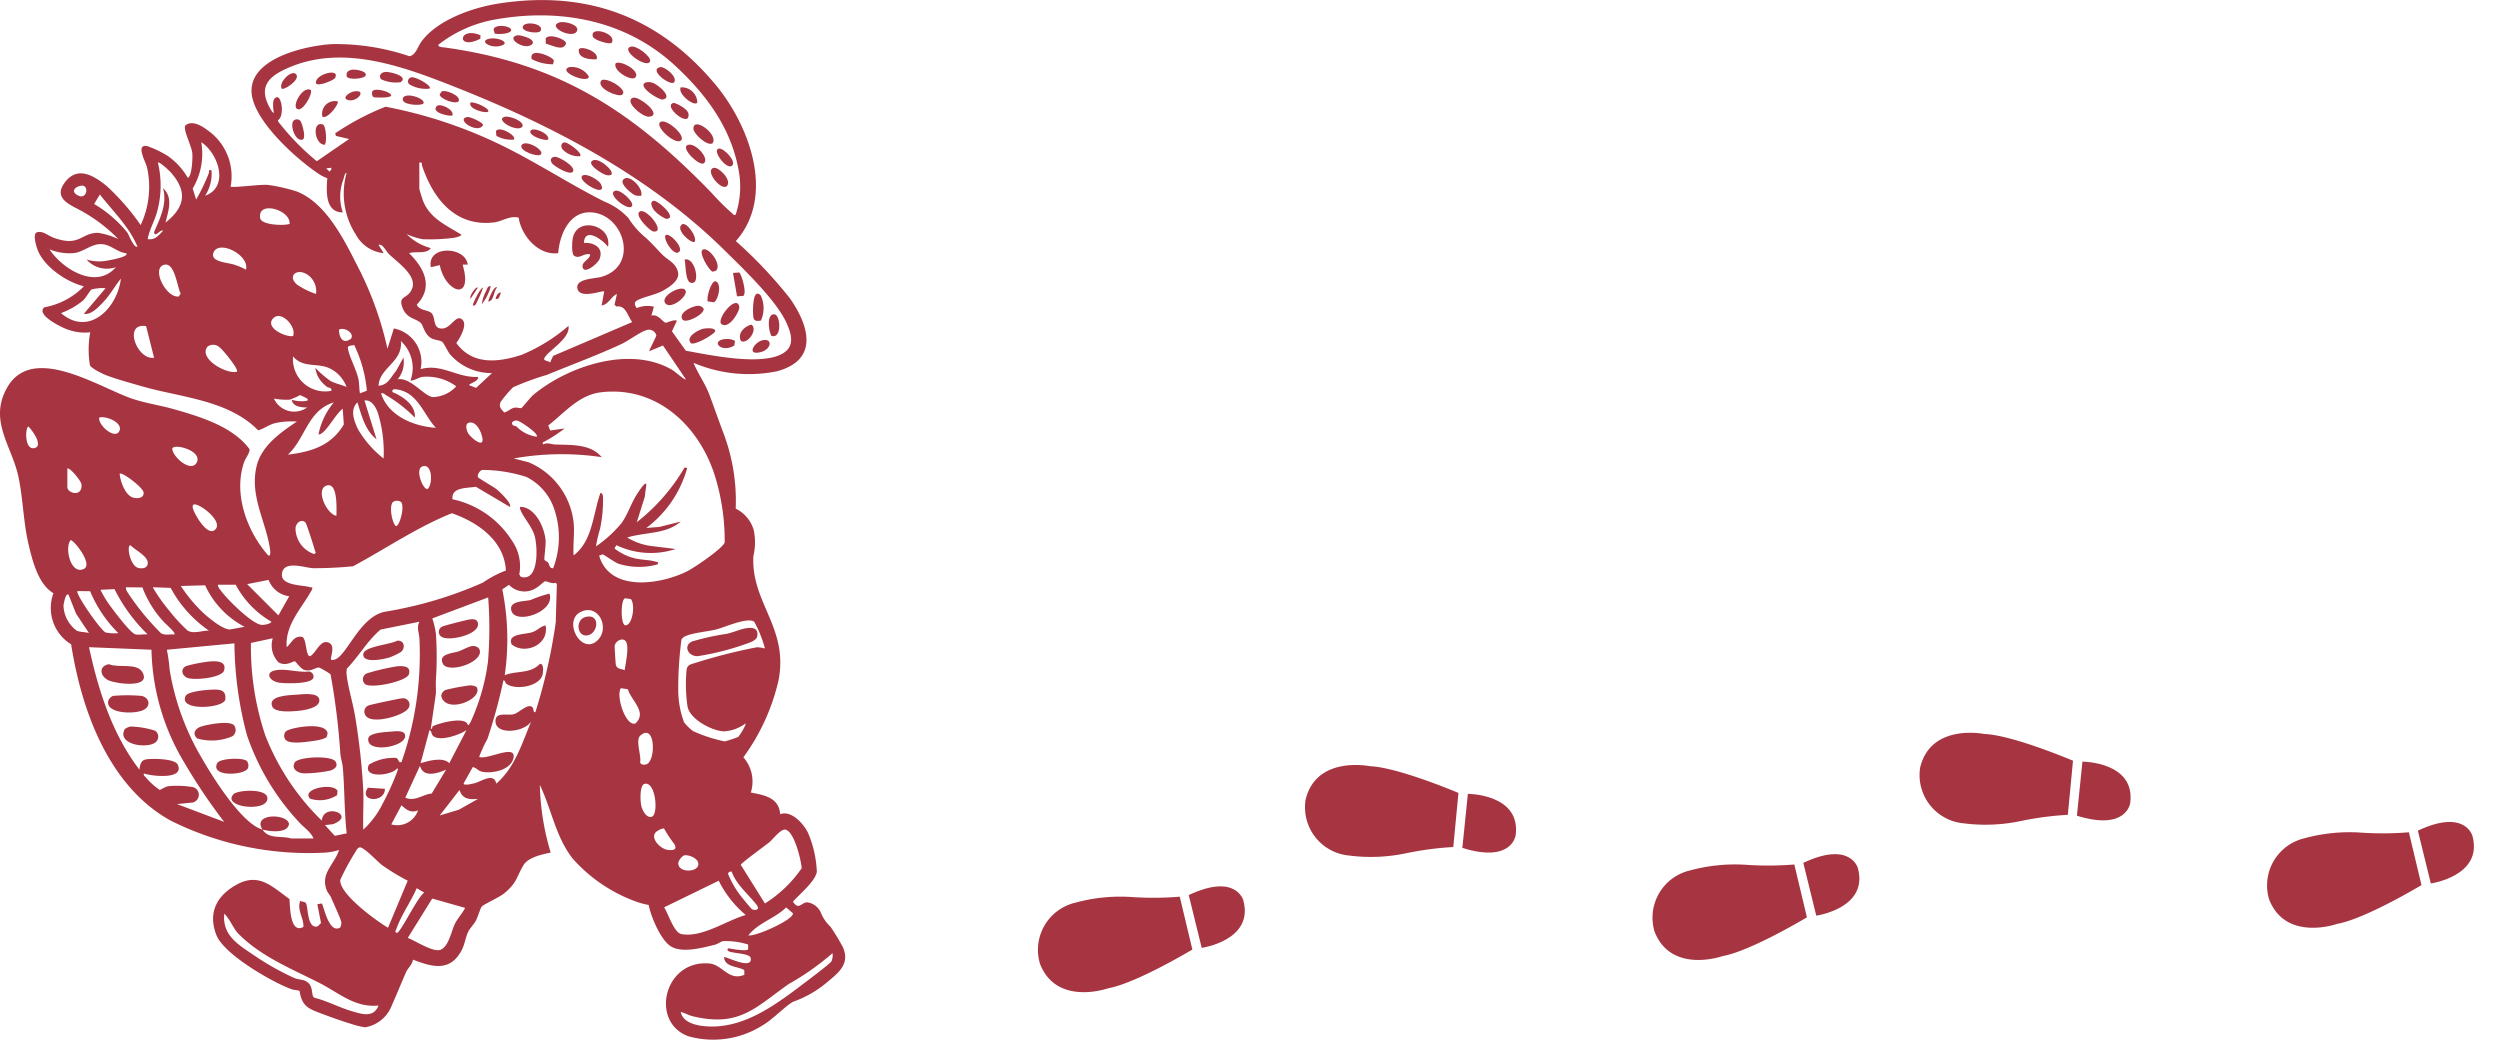 <svg xmlns="http://www.w3.org/2000/svg" width="227.493" height="94.646" viewBox="0 0 227.493 94.646"><defs><clipPath id="a"><path data-name="長方形 92" fill="#a73541" d="M0 0h76.911v94.646H0z"/></clipPath><clipPath id="b"><path fill="none" d="M0 0h133.089v19.652H0z"/></clipPath></defs><g data-name="グループ 130"><g data-name="グループ 105"><g data-name="グループ 75" clip-path="url(#a)" fill="#a73541"><path data-name="パス 797" d="M24.443 16.834a15.737 15.737 0 0 1 2.594.6c2.806 1.135 4.442 4.723 5.781 7.341a30.632 30.632 0 0 1 2.44 6.964l.584-1.852a3.1 3.1 0 0 1 2.432 3.709c1.856-.564 3.352.811 5.221.7.111.394-.806.6-.81.754l.641.244 1.445-1.345a4.977 4.977 0 0 1-3.758-1.638c-.276-.295-.607-1.079-.772-1.2-.233-.174-.7-.151-1.034-.358-.625-.388-.69-1.177-.936-1.385-.492-.417-1.264-.377-1.646-1.37-.36-.938.207-.847.607-1.3 1.192-1.358-1.025-2.769-1.861-3.6-.265-.262-.55-.947-.925-.815l.463.753a3.24 3.24 0 0 1-2.533-1.7 6.875 6.875 0 0 1-.833-5.607c-.185.024-.243.423-.289.58a4.407 4.407 0 0 0-.059 3.016c-1.629.013-1.5-1.952-1.411-3.114a3.562 3.562 0 0 1-.946-.5c-1.985-1.355-5.98-4.928-5.952-7.484.033-3 5.02-4.077 7.325-4.214a20.839 20.839 0 0 1 7.035 1.1c.573-.066.787-.9 1.1-1.325C39.786 1.82 42.989.695 45.33.328c8.038-1.259 14.583 1.166 19.75 7.34 3.107 3.712 5.525 10.152 1.879 14.271a40.5 40.5 0 0 1 4.941 5.237c1.785 2.567 2.583 5.608-1.231 6.617a12.879 12.879 0 0 1-7.565-.778c.415 1 1.068 1.89 1.447 2.9.436 1.166.836 2.316 1.275 3.483a17.368 17.368 0 0 1 1.121 6.886 3.15 3.15 0 0 1 1.642 1.955 5.415 5.415 0 0 1-.032 2.355c-.234 4.263 3.233 6.514 2.283 11.334a19.056 19.056 0 0 1-3.194 6.982 3.344 3.344 0 0 1 .677 3.207c1.237.243 2.555.451 2.671 1.975 1.011-.387 2.133.863 2.537 1.7a10.068 10.068 0 0 1 .8 3.557c-.183.9-1.57 2.008-2.175 2.7.548.832.769.042 1.32.062a1.581 1.581 0 0 1 1.235.977 3.515 3.515 0 0 0 .855 1.234 18.709 18.709 0 0 1 1.139 1.878c.667 1.526-.419 2.335-1.475 3.211a9.852 9.852 0 0 1-3.024 1.733c-.557.239-1.886 1.608-2.682 2.076a8.407 8.407 0 0 1-6.846 1.089c-3.566-1.246-2.284-7 1.877-6.634 1.178.1 1.746 1.626 3.179 1.03l-.008-.433c-.614-.357-1.795-.258-1.835-1.178.1-.1 2.646 1.237 2.415.075-.091-.457-1.8-.395-2.067-.657-.056-.056-.087-.249.146-.205.268.05 1.563.285 1.694.074v-.432a6.787 6.787 0 0 0-2.251-.31c-.218.02-.506.264-.772.329-1.125.274-3.01.8-4.033.133-.906-.59-1.8-2.7-1.993-3.751a7.106 7.106 0 0 1-1.144-.306 14.084 14.084 0 0 1-5.8-3.947c-1.54-2-1.893-4.453-2.962-6.669a22.916 22.916 0 0 0 .987 6.148c-.79.193-2.035.408-2.487 1.171-.65 1.1-.58 1.59-1.746 2.547-.46.377-1.884 1-2.041 1.209s-.354.952-.551 1.306-.526.639-.706 1.035c-.225.494-.3 1.121-.573 1.632-1.043 1.975-2.671 1.531-4.428.85-.069.463-.462.755-.639 1.161-.475 1.089-.913 2.173-1.393 3.249a3.156 3.156 0 0 1-2.316 1.745 7.14 7.14 0 0 1-1.312-.322c-.878-.26-2.056-.692-2.924-1.022-1.12-.425-1.528-.722-1.74-1.974-.253-.074-.516-.069-.766-.161-1.775-.659-6.113-3.159-6.8-4.917-.8-2.051.056-3.634 1.918-4.625 1.984-1.056 3.185.241 4.731 1.349.059.762.061 3.2 1.27 2.538.047-.813-.6-1.529-.295-2.361.149.065.439.06.523.2.228.38.1 2.381 1.075 2.107l.3-.3-.333-1.712.4-.068c.148.042.6 2.8 1.673 2.194a.829.829 0 0 0 .111-.477c-.045-.308-.735-1.784-.918-2.22-.107-.255-.326-.456-.427-.733-.564-1.537.711-2.3 1.135-3.631a5.541 5.541 0 0 1-1.213.237 28.118 28.118 0 0 1-14.065-2.886c-5.661-3.097-8.151-10.019-9.1-16.063a3.881 3.881 0 0 1-1.612-4.656c-1.382-.795-1.923-2.991-2.272-4.485-.475-2.036-.488-4.142-.924-6.154-.6-2.778-2.727-5.074-1.01-8.08 2.318-4.057 8.393.027 11.418 1.037 1.181.394 2.5.585 3.712.93 2.384.676 5.414 1.583 6.919 3.648.049.319-.387.859-.5 1.2-.983 2.881.269 6.274 2.2 8.468.3.121.162-.6.142-.723-.4-2.457-1.8-4.672-1.217-7.311.421-1.921 2.164-3.123 3.684-4.147a6.908 6.908 0 0 0-2 .149c-.54.139-.99.5-1.519.65-2.733-2.782-7-2.973-10.615-4.018-.972-.281-2.274-.636-3.191-.987-.354-.136-1.364-.615-1.509-.928a8.843 8.843 0 0 1 .03-2.989 4.573 4.573 0 0 1-2.275-.338c-.442-.178-2.693-1.273-1.9-1.938a6.64 6.64 0 0 0 3.6-1.911c-1.586-.385-3.666-1.794-4.232-3.37-.111-.31-.41-1.313-.1-1.514.529-.241 1.068.283 1.6.475 2.376.857 2.46-.481 4.052-.454a7 7 0 0 1 1.811.567 14.173 14.173 0 0 0-3.1-2.413C6.707 18.736 4.7 18.2 5.9 16.6c1.162-1.556 2.674-.6 3.83.346a21.342 21.342 0 0 1 3.07 3.533 8.172 8.172 0 0 0 .584-5.224c-.122-.536-1.128-2.24.081-1.94a9.971 9.971 0 0 1 1.8.873 6.293 6.293 0 0 1 1.829 2c.387-.183.444-1.859.405-2.261-.062-.64-.857-2.137-.639-2.5.589-.528 1.494.021 2.023.418a5.108 5.108 0 0 1 2.1 5.155c.72.062 2.757-.251 3.46-.167m42.492 2.72a8.021 8.021 0 0 0 .315-3.853c-.659-4-2.972-7.109-5.882-9.784-4.534-4.167-10.656-5.235-16.62-4.083a11.67 11.67 0 0 0-4.848 2.23c-.069.237.407.236.554.256C50.91 5.76 57.563 10.136 64.728 17.526a22.375 22.375 0 0 0 1.859 1.855c.117.089.148.224.349.173m4.607 12.381c.769-.694.387-1.757.021-2.561-.941-2.071-3.942-4.931-5.609-6.576-7.108-7.015-16.283-11.692-25.564-15.284C36.076 5.843 31.1 4.22 26.555 6.037c-2.106.841-3.248 1.845-1.8 4.116.289.265.132.03.124-.129-.014-.258-.084-.787.073-1 .623-.852 1.024 1.539.338 1.908l.038.148a22.717 22.717 0 0 0 3.5 3.59l2.943-2.02-1.2-.282-.071-.238a24.044 24.044 0 0 1 4.579-2.42 41.866 41.866 0 0 1 9.421 2.976c3.658 1.641 6.959 3.881 10.479 5.65a6.072 6.072 0 0 1 2.206 1.508 7.373 7.373 0 0 0 1.451 1.682c.7.612 1.018 1.015 1.619 1.63.523.534 1.31.781 1.454 1.687.115.725-.893 1.348-1.469 1.653-.668.353-1.7.52-2.28.853-.3.169-.2.473-.007.684a2.474 2.474 0 0 1 1.552-.123l-.232.811c.587-.169.978.507 1.275.644.1.045.777-.333 1.046-.179l-.449.964 1.26 1.764c2.106.373 7.443 1.547 9.134.021M18.662 17.812c2.239-.795 1.2-3.875-.347-4.873a6.172 6.172 0 0 1-.779 4.212l.312 1.009A18.153 18.153 0 0 0 19 15.764c.06-.18-.1-.332.245-.271a3.667 3.667 0 0 1-.58 2.319m-3.6 2.438c1.793-1.408 2.009-2.851.459-4.58-.126-.141-1.032-1-1.156-.873a8.934 8.934 0 0 1-.057 4.41c-.221.888-.726 1.683-.87 2.551.657.112.99-.336 1.391-.754-.243-.187-.735.692-.813.117.552-1.278 1.216-2.577.815-4 .951.868.476 2.069.232 3.133M38.158 14.8v2.379c0 .057.273.927.326 1.066.625 1.634 2.116 2.241 3.5 3.111 0 .13-.519.262-.647.279a16.592 16.592 0 0 1-2.895.132A6.423 6.423 0 0 1 37 21.3a4.822 4.822 0 0 0 2.2 1.276c-.4.583-1.345.253-1.972.464 1.364 1.343 2.245 3.058.7 4.683.241.561 1.006.454 1.331.765.371.354.144 1.217.717 1.378 1 .28 1.438-1.321 2.073-.8.535.437-.188 1.709-.526 2.142 1.454 2.026 3.792 1.78 5.936 1.085a15.691 15.691 0 0 0 4.268-2.636c.213 1.169-1.953 2.308-2.2 2.961-.092.239.43.2.524.379l.282-.61 7.2-3.08c-.436-.557-.582-1.559-1.432-1.41l-.182-.164.22-.978c-.549.235-.741.94-1.391 1.044l.231-1.275c-.127-.127-2.146.7-2.417-.2-.3-.984 1.529-.943 2.186-1.137 3.473-1.024 2-5.74-.992-5.865-1.966-.082-2.84 2.071-2.959 3.712-1.8.245-3.358-1.583-3.6-3.232-.834-.2-1.485.35-2.264.44-3.521.408-5.521-2.169-6.531-5.169-.061-.181.1-.331-.245-.272m-8.008.465-.463.057.289.288.173-.173ZM7.377 16.9c-.436.063-.965.439-.4.818.943.636 1.207-.936.4-.818m5.135 5.552c-.747-1.826-2.237-3.219-3.423-4.755l-.523.866a11.138 11.138 0 0 1 3 2.574c.167.239.264.571.436.841.1.161.277.533.51.474m13.838-2.076c.127-1.278-2.949-2.173-2.674-.524.105.63 2.145.705 2.674.524m-14.882 2.659c-.812-.072-1.386-.8-2.263-.822s-1.592.7-2.446.812a4.681 4.681 0 0 1-2.253-.337c1.174 1.794 4.244 3.71 6.034 1.624a2.461 2.461 0 0 1-2.669-.7 3.9 3.9 0 0 0 2 .081c.132-.02 1.963-.341 1.6-.662m10.907 1.508c.372-1.29-2.408-2.739-2.933-1.593-.4.883 1.209.928 1.833 1.128a5.5 5.5 0 0 1 1.1.466m-7.461-.44c-1.174.342.226 3.056 1.356 2.875l.167-.261c-.333-.629-.527-2.9-1.523-2.614m13.841 2.647A1.814 1.814 0 0 0 28 25.008c-.942-.649-1.889.079-.989.873a6.762 6.762 0 0 0 1.743.867M5.55 28.49C8.107 30.695 10.7 28 11 25.356c-.545.674-.966 1.454-1.564 2.091-.409.436-1.168 1.267-1.8 1.1l1.972-2.322a3.868 3.868 0 0 0-1.276.117c-.127.074-.523.766-.756.985A6.712 6.712 0 0 1 5.55 28.49m21.12 2.088c.327-.851-1.073-2.365-1.8-1.623-.826.846 1.13 1.758 1.8 1.623m-13.374-.9c-2.131-.352-.826 3.123.724 2.874ZM30.849 30c0 .73.384 1.376 1.1.81.322-.52-.653-1.079-1.1-.81m28.2 1.968.68-1.422a.689.689 0 0 0-.915-.5c-.523.143-1.641.968-2.24 1.248-2.1.985-4.626 1.92-6.812 2.82a25.107 25.107 0 0 0-3.062 1.12 10.785 10.785 0 0 0-1.126 1.311c-.217.453 0 .659.311.987.345-.076.582-.378.948-.436.219-.035.524.077.615.036.075-.033.832-.994 1.1-1.214 3.2-2.647 8.858-4.51 12.668-2.231.183.11 1.1.924 1.2.834l-2.087-3.08Zm-21.7 2.669a3.321 3.321 0 0 0-.872-3.6c.2 1.908-1.961 2.423-2.029 4.061.865-.055 1.1-.771 1.6-1.355l.658-1.2a2.393 2.393 0 0 1-.521 1.972c1.186-.2 2.385 1.527 3.2 1.618a2.97 2.97 0 0 0 2.131-.979 4.485 4.485 0 0 0-3.063-.86c-.406.058-.7.341-1.112.338m-15.783-.813c.2-.19-1.29-2.014-1.566-2.2a.845.845 0 0 0-1.113-.069c-.846 1.07 1.746 2.54 2.679 2.274m10.67-2.435c-.182.075-.6.013-.57.28.077.725.8 1.993.965 2.87.083.431.052.836.133 1.257l.627-.244a12.043 12.043 0 0 0-1.154-4.162m-.691 3.828a3.061 3.061 0 0 0-1.431-1.644c-1.171-.628-2.47-.014-3.441-1.141a2.931 2.931 0 0 0 3.48 3.132c.084-.329-.261-.24-.457-.41a3.461 3.461 0 0 1-.521-.526 2.4 2.4 0 0 1-.471-1.154 9.58 9.58 0 0 0 1.367 1.186c.465.254 1 .337 1.474.556m8.124 3.712c-1.091-1.166-1.617-3.144-3.431-3.472-.218-.039-.612-.113-.514.223.924.379 2.137 1.19 2.031 2.322a12.351 12.351 0 0 0-2.607-2.035c-.151-.087-.228-.234-.468-.169.66 2.052 2.973 3 4.989 3.131M52.2 47.578c.1.924-.077 2.015 0 2.959 1.726-1.287 1.761-3.787 2.438-5.686.212.044.215.228.235.4a12.523 12.523 0 0 1-.27 2.871 12.836 12.836 0 0 0-.372 1.6 11.518 11.518 0 0 0 2.311-2.1c.558-.772.845-1.694 1.325-2.5.059-.1.906-1.468.95-1.024l-.149 1.128-.723 2.294a17.517 17.517 0 0 0 4.355-4.989l.231.059a10.183 10.183 0 0 1-3.715 5.453L60 47.95l1.948-.488c-1.363 1.177-3.252.94-4.873 1.452a5.634 5.634 0 0 0 2.085.758l2.324.285a7.241 7.241 0 0 1-5.392-.347l-.178.289a4.742 4.742 0 0 0 1.782.889c.653.173 1.411.146 1.994.328.165.051.2-.069.17.234a6.278 6.278 0 0 1-3.6-.059c-.354-.133-1.319-.841-1.428-.844-.08 0-.2.117-.315.093.949 3.366 5.557 2.668 8.006 1.448.645-.322 3.191-2.047 3.419-2.614a19.728 19.728 0 0 0-.807-5.8c-1.352-4.67-5.276-8.48-10.431-7.879-2.042.239-3.323 1.868-4.818 3.022l.181.457 1.316-.184a13.357 13.357 0 0 1-1.825 1.185c-.1.075-.212 0-.146.266.409-.2.707-.011 1.1.006 1.435.06 3.223-.081 4.24 1.153a24.765 24.765 0 0 0-8.006.119l1.34.341a6.739 6.739 0 0 1 4.114 5.518M27.945 36.266a6.728 6.728 0 0 0-.639-.314 6.41 6.41 0 0 1-.937.417 6.122 6.122 0 0 1-1.441-.1 2.023 2.023 0 0 0 3.017.812c-.512-.008-1.3-.059-1.392-.7a3.284 3.284 0 0 0 1.22.115c.16-.022.34-.061.171-.23m6.962 5.452a11.972 11.972 0 0 0-.558-4.256c-.213-.5-.548-1.087-1.183-1.022l1.1 3.537c-1.049-.821-1.354-2.16-1.741-3.364-.711.695-.3 1.714.072 2.48a9.418 9.418 0 0 0 2.305 2.625m-4.525-5.1c-2.372.718-2.571 3.261-4.177 4.755 2.124-.259 3.946-.815 5.088-2.751l-.1-1.425c-.613.441-1.379 1.935-1.97 2.265a.26.26 0 0 1-.233.056 6.518 6.518 0 0 1 1.392-2.9M9.031 38c-.133.668 1.373 1.981 1.8 1.278.469-.772-1.169-1.478-1.8-1.278m39.8 1.74c.265-.243-1.454-1.394-1.739-1.458-.358-.08-.676.206-.393.423.056.043.222.046.316.121a3.174 3.174 0 0 0 1.816.914m-6.192-1.263c-.334.113-.187.628-.082.867.176.4 1.421 1.455 1.353.626-.046-.554-.555-1.734-1.271-1.493m-40.049.342c-.283 0-.405 2.177.557 1.954.826-.2-.229-1.648-.557-1.954m13.245 1.868c-.078.022-.231.134-.144.227.132.782 1.744 2.115 2.218 1.153.441-.9-1.425-1.565-2.074-1.38m22.637 1.743c-.766.213.025 2.17.438 2.072.486-.434.45-2.32-.438-2.072m-32.342.216v1.682c0 .552 1.368.949 1.288-.233-.023-.346-1.127-1.642-1.288-1.449M50.341 51.7a7.941 7.941 0 0 0 0-5.63A5.038 5.038 0 0 0 47.9 43.4a13.405 13.405 0 0 0-4-.639c-.238.044-.521.457-.391.679.052.088 1.441.879 1.727 1.118.229.191 1.386 1.277 1.158 1.568l-3.1-1.834c-.779.146-2.238.009-2.121 1.138a8.521 8.521 0 0 1 5.432 3.794 4.017 4.017 0 0 1 .647 3.046l.146.224c1.678.473 1.537-2.811 1.235-3.789-.266-.863-1.116-1.751-1.306-2.407-.051-.176.009-.191.169-.171 1.282.163 2.063 1.923 2.154 3.07.031.393-.148 1.606-.109 1.728s.251.157.341.276c.126.165.11.554.459.5m-39.453-8.59c.058.687.512 1.984 1.246 2.175.39.1.983.052.933-.476-.042-.444-1.971-1.9-2.179-1.7m19.726 3.828c.006-.554.143-3.015-.845-2.768-1.126.282-.063 2.616.845 2.768m5.89-1.246a.637.637 0 0 0-.756 0c-.339.347-.109 1.789.264 2.176.34.081.838-1.767.492-2.174m-18.83.205c-.159.011-.155.22-.123.35.132.523 1.288 2.555 1.991 1.979.863-.707-1.276-2.371-1.868-2.329m28.36 6.018c-.136-2.717-2.565-4.4-4.918-5.215-3.159 1.271-6 3.218-8.988 4.828a36.661 36.661 0 0 1-3.666.174c-.781-.053-2.691-.756-2.806.534-.1 1.078 1.9.985 2.583 1.2.132.042.2-.083.171.176-.9 1.692-2.487 3.2-2.32 5.28.464-.408.67-1.09 1.429-.933.4.236.292 1.838.715 1.745.543-.32.891-1.461 1.6-1.255.808.234.145 1.425.316 1.6a.789.789 0 0 0 .27-.019c1.115-.267 2.271-3.878 4.576-4.36a36.5 36.5 0 0 0 8.948-2.656 9.692 9.692 0 0 1 2.09-1.1M27.8 47.549c-.364-.367-.861.026-.909.49a2.494 2.494 0 0 0 1.693 2.379c.246-.177.112-.161.077-.3-.074-.3-.765-2.469-.86-2.565m-21.38 1.6c-.566.725.025 3.2 1.217 2.61.855-.423-.948-2.666-1.217-2.61m5.452.466c-.383-.009-.042 1.889.722 2.063.359.081.79.036.848-.39.09-.654-1.16-1.241-1.571-1.673m12.57 3.15-1.951.386 2.842 2.841.986-1.738a2.32 2.32 0 0 1-1.877-1.489M48.716 64.81a50.553 50.553 0 0 0 1.856-8.182l.1-3.464-.094-.138c-.326.147-.78-.153-1-.125-.074.01-.541.47-.762.584a1.939 1.939 0 0 1-2.5-.267l-.609.413a22.811 22.811 0 0 1 .221 7.815c1.048-.445 2.3-.092 3.2-1.034.374-.059.3.725.252.952-.256 1.111-2.431 1.458-3.27.88-.171-.118-.124-.339-.3-.333a48.994 48.994 0 0 1-1.456 5.334 11.769 11.769 0 0 0-.75 1.627c.691.342 3.593-1.334 3.081.239-.316.972-1.879 1.288-2.765 1.126-.421-.077-.532-.356-.9-.436l-.813 1.452c-.123.3.838.052.953.024.672-.163 1.77-1.019 2 .032 1.714-1.485 2.335-3.67 3.19-5.685-.569 1.013-3.331 1.331-3.26-.057.041-.8 1.058-.438 1.644-.573.49-.113 1.362-1.094 1.742-.6.117.153.023.429.221.414m-26.438-7.771a8 8 0 0 1-3.591-3.778l-2.21.065a13.843 13.843 0 0 0 2.028 2.439c.515.471 1.774 1.524 2.439 1.515Zm-.811-3.831h-1.625c0 .236.214.452.351.635.559.747 2.769 2.955 3.648 3.025.156.013.832-.087.873-.293a8.476 8.476 0 0 1-3.248-3.367m-8.487.248-1.492-.015c-.04.177.039.273.108.414a23.16 23.16 0 0 0 3.077 3.77c.369.212.814.078 1.224.109.154-.137-.862-1.011-.988-1.158a9.563 9.563 0 0 1-1.929-3.119m6.05 3.929a11.083 11.083 0 0 1-3.48-3.888l-1.63-.057a15.429 15.429 0 0 0 1.511 2.143 15.053 15.053 0 0 0 1.673 1.808c.542.31 1.341-.019 1.921-.008m-5.57.348a15.268 15.268 0 0 1-3.016-4.119l-1.278.06a9.664 9.664 0 0 0 1 1.611c.332.46 1.775 2.367 2.195 2.447.328.063.755-.035 1.1 0M8.2 53.8l-1.144-.014c-.251.187 2.082 3.553 2.555 3.768a3.967 3.967 0 0 0 1.159.059A11.637 11.637 0 0 1 8.2 53.8m-1.958.332c-.263-.268-.456.857-.464.99a2.959 2.959 0 0 0 1.21 2.269c.357.152.747.1 1.111.222l-1.18-1.778Zm36.327 11.839c.075.056.211-.191.253-.267a19.085 19.085 0 0 0 1.583-5.5 37.349 37.349 0 0 0 .018-5.841l-5.084 1.91a7.427 7.427 0 0 1 .326 1.4 29.7 29.7 0 0 1 0 4.177c-.022.424.018.85 0 1.274l-.465 3.194c.179.046.087-.177.193-.234.5-.271 3-.952 3.173-.113M57.394 54.51l-.521-.068c-.414.16-.395 2.424.025 2.455.661.05.942-1.914.5-2.387m-3.029 3.763c1.179-1.12.078-3.437-1.576-2.562-1.572.831.115 3.951 1.576 2.562M68.648 56.6c-.523-.5-2.71.478-3.4.658-.829.215-2.044.3-2.773.592a.812.812 0 0 0-.465.347 34.523 34.523 0 0 0-.291 4.58 8.5 8.5 0 0 0 .529 2.953 4.5 4.5 0 0 0 .821.8 13.589 13.589 0 0 0 2.876.937 11.054 11.054 0 0 0 1.22-.405c.135-.087.842-1.273.646-1.211a3.554 3.554 0 0 1-1.969.7c-1.1-.064-3.089-1.113-3.284-2.292a14.105 14.105 0 0 1-.082-3.3c.069-.462.359-.5.749-.622a50.494 50.494 0 0 1 5.641-1.437 2.844 2.844 0 0 1 .74.112 10.779 10.779 0 0 0-.957-2.406m-30.49-.029-3.524.711c-1.207 1.013-1.969 2.423-3.066 3.547a1.861 1.861 0 0 0-.015.664c.151 1.187.595 2.595.788 3.853a59.9 59.9 0 0 1 .716 6.6c.047 1.177-.046 2.367 0 3.544a7.974 7.974 0 0 0 1.759-2.359 23.521 23.521 0 0 0 1.371-3.04c.02-.08.026-.2-.056-.171-.518.681-3.2.919-2.555-.35a4.4 4.4 0 0 1 2.472-.61c.28.13.163.462.487.38a29.59 29.59 0 0 0 1.632-11.2c-.017-.537-.28-1.046-.005-1.56m-13.351 1.495-1.977.424a25.272 25.272 0 0 0 1.309 8.425 21.986 21.986 0 0 0 5.138 7.744c.143-1.674 3.19-.506 1.018.326l-.724.081.887.975 1.085-.221c-.219-1.965-.185-3.988-.35-5.973-.035-.414-.19-.864-.229-1.279a62.493 62.493 0 0 0-.89-7.226 7.194 7.194 0 0 0-1.03-.61c-.344-.035-.716.4-1.363.211-.317-.092-.78-.763-.848-.78-.164-.04-.783.494-1.485.1a2.209 2.209 0 0 1-.536-2.191m32.027 2.9c.071-.579.466-2.264.063-2.672-.317-.32-.905.052-.972.437-.014.084.078 1.588.1 1.709.085.443.466.374.807.526m-32.955 14.5c.584.91 1.722.536 2.611.812h2.031c-.236-.6-.912-1.017-1.336-1.507a21.888 21.888 0 0 1-4.729-7.92 33.318 33.318 0 0 1-1.131-8.328l-6.15.581a14.042 14.042 0 0 1 .249 1.781 23.005 23.005 0 0 0 2.98 8.16c.965 1.685 3.613 5.917 5.474 6.421-.971-1.513 2.322-1.471 2.411-.5-.112.882-1.775.676-2.411.5m-10.1-16.363L8.1 58.893c.851 3.934 2.113 7.916 4.584 11.139.063-.387.1-.834.583-.925.534-.1 2.637-.084 2.9.461.681 1.413-2.4 1.064-3.077.813-.053.2.083.232.172.349a6.265 6.265 0 0 0 1.256 1.142c.185-.017.464-.287.831-.333a8.522 8.522 0 0 1 2.235.091.726.726 0 0 1-.053 1.4l-1.425.139 4.294 1.62a51.123 51.123 0 0 1-3.617-5.375 20.689 20.689 0 0 1-3-10.291m42.718 3.5c-.473.661.4 3.446 1.3 3.22 1.146-1.007-.361-2.087-.67-3.123ZM42.45 66.435c-.634.438-2.3 1.016-2.965.588-.283-.182-.172-.5-.4-.588l-.813 3.017c.705-.225 2.053-.594 2.61 0Zm15.82.5c-.472.412.108 1.815-.02 2.441.07.213.308.222.5.193.96-.145.932-3.865-.481-2.634m-17.675 3.1c-.784.353-2.078.763-2.378-.349l-1.336 2.9c.876.383 1.55-.286 2.406-.378Zm18.068 1.291c-.491.12-.407 1.69-.28 2.1.114.369.457 1.043.933.891.628-.2.351-3.235-.653-2.99M43.495 72.7c-.8.059-1.41.038-1.681-.813l-1.8 2.319 1.739-.523Zm-5.454 1.044c-.662.26-1.038-.04-1.507-.465l-.93 1.739a2 2 0 0 0 2.436-1.274m21.618 2.005c-.484.564.447 1.492 1.077 1.584.45.066.94.03.633-.519a11.577 11.577 0 0 1-.929-1.4c-.145-.1-.681.216-.781.332m9.949 6.465A11.393 11.393 0 0 0 72.952 79c-.062-.762-.663-3.291-1.456-3.5-.438-.113-1.148.864-1.487 1.142s-2.553 1.879-2.6 2.055ZM37.1 80.141a19.932 19.932 0 0 1-2.345-1.426c-.4-.3-1.615-1.618-2-1.606-.236.007-.378.374-.494.546a20.648 20.648 0 0 0-1.3 2.421c-.084 1.287 3.294 3.725 4.347 4.346Zm25.15-2.306a1.154 1.154 0 0 0-.517.636c-.155.989 1.9.961 1.813.108-.048-.5-.881-.821-1.3-.743m4.337 1.48a.289.289 0 0 0-.337.191 8.534 8.534 0 0 0 1.334 2.237c.124.156.792.969.865 1 .321.142.745.026.4-.413-.749-.962-1.838-1.819-2.265-3.016m-1.176.827-4.972 2.424c.377.557.891 2.3 1.569 2.432 1.873.356 4.107-1.237 5.857-1.739a9.632 9.632 0 0 1-2.454-3.117m-27.484.681c-.532 1.235-1.387 2.4-1.838 3.677-.04.114-.232.332.039.384.3.058 1.915-3.352 2.491-3.655Zm-.814 4.523c.664.246 2.323 1.342 2.982 1.079.755-.3.978-1.712 1.328-2.4.258-.5.655-.905.909-1.41l-2.992-.848Zm30.994-.23c.639.136 4.153-1.437 4.053-2.013l-.613-.529c-1.04 1.017-2.54 1.39-3.44 2.542M34.444 91.5c-2.143.218-3.591-1.143-5.335-2.034-2.556-1.307-5.3-2.381-7.376-4.46-.545-.546-.769-1.333-1.328-1.862-.181 1.941 1.217 2.778 2.608 3.716A24.646 24.646 0 0 0 26.786 89c.355.151.826.115 1.159.35.624.441.326 1.2.65 1.438 1.151.285 2.309.9 3.416 1.226.924.276 2 .625 2.434-.519m27.5.58c.151.854 1.157 1.177 1.915 1.275 3.779.489 6.966-2.112 9.795-4.245.314-.237 1.87-1.421 1.991-1.606a1.215 1.215 0 0 0 .106-.762 23.429 23.429 0 0 1-3.981 2.806c-3.055 2.157-4.471 3.926-8.671 2.95-.435-.1-.743-.3-1.153-.412"/><path data-name="パス 798" d="M65.677 29.516c-.595-.377 1.308-2.78 1.592-1.641.1.405-.895 2.082-1.592 1.641"/><path data-name="パス 799" d="M69.229 26.892a2.739 2.739 0 0 1 .013 2.276c-.309.051-.613.091-.682-.273-.073-.393-.114-2.84.669-2"/><path data-name="パス 800" d="M64.002 29.912c.228-.047 1.16-.134 1.076.261-.243.341-1.892 1.287-2.211 1.055-.524-.57.682-1.222 1.135-1.317"/><path data-name="パス 801" d="M60.583 27.647c-.645-.633 1.4-1.771 1.778-1.253.341.471-1.241 1.779-1.778 1.253"/><path data-name="パス 802" d="M63.992 22.695c.569-.185 1.766 1.476 1.132 1.957l-.286.071c-.279-.064-1.391-1.85-.845-2.028"/><path data-name="パス 803" d="M67.266 24.794c.184.112.734 1.852.374 2.134l-.573.035-.365-2.123Z"/><path data-name="パス 804" d="M63.535 27.825a.563.563 0 0 1 .491.27c.115.485-1.615 1.395-1.914.981-.445-.616.927-1.247 1.423-1.251"/><path data-name="パス 805" d="M58.132 19.336c.459-.731 2.588 1.873 1.325 1.73-.292-.033-1.592-1.3-1.325-1.73"/><path data-name="パス 806" d="M58.349 17.813a1.847 1.847 0 0 1-.5-.025c-.287-.072-1.5-1.055-1.138-1.435.521-.627 1.878.816 1.635 1.459"/><path data-name="パス 807" d="M50.516 14.263c.293-.011 1.889.85 1.63 1.35-.28.394-1.641-.458-1.864-.7-.294-.317-.161-.636.233-.651"/><path data-name="パス 808" d="M63.2 25.677c-.9.466-.765-1.486-.9-2.063.833-.214 1.313 1.615.9 2.063"/><path data-name="パス 809" d="M70.197 30.568c-.27-.44-.46-2.045.279-1.969.557.058.7 2.277-.279 1.969"/><path data-name="パス 810" d="M34.705 7.225c-.308-.289-.035-.655.377-.679s2.14.39 1.378.929a3.113 3.113 0 0 1-1.755-.251"/><path data-name="パス 811" d="M64.401 27.427c-.138-.337.306-1.9.724-1.834.59.252.239 1.713-.163 1.916Z"/><path data-name="パス 812" d="M28.285 8.191c.2.341-.767 2.061-1.256 1.72s.566-2.137 1.256-1.72"/><path data-name="パス 813" d="M26.699 10.999a.419.419 0 0 1 .657.038c.142.212.527 1.562.172 1.666-.673.2-1.157-1.323-.829-1.7"/><path data-name="パス 814" d="M54.015 14.573c.705-.222 2.528 1.6 1.172 1.362-.364-.063-2-1.1-1.172-1.362"/><path data-name="パス 815" d="M55.982 17.358c.474-.151 1.629.947 1.55 1.322-.156.738-2.446-1.036-1.55-1.322"/><path data-name="パス 816" d="M59.551 19.164c-.184-.214-.476-.778-.093-.886s2.3 1.645 1.154 1.635a3.129 3.129 0 0 1-1.061-.749"/><path data-name="パス 817" d="M53.024 15.968c.387-.232 1.5.441 1.669.8.633 1.375-2.369-.382-1.669-.8"/><path data-name="パス 818" d="M29.569 13.172c-.938.051-1.233-2.2-.187-1.843.283.1.376 1.519.187 1.843"/><path data-name="パス 819" d="M67.42 31.026c-.347-.68.313-1.345.967-1.492.619.477-.4 1.85-.967 1.492"/><path data-name="パス 820" d="M45.893 10.635c.407-.131 1.759.35 1.664.85-.37.667-2.56-.561-1.664-.85"/><path data-name="パス 821" d="M39.086 8.064a2.88 2.88 0 0 1-1.856-.405.37.37 0 0 1 .2-.621c.376-.093 1.938.786 1.659 1.026"/><path data-name="パス 822" d="M69.46 30.946c.886-.129.7.838-.2 1.085-1.427.392-.6-.969.2-1.085"/><path data-name="パス 823" d="M49.17 14.089c-.308.19-1.885-.334-1.727-.856.353-.643 2.282.514 1.727.856"/><path data-name="パス 824" d="M30.477 7.117c-.086.151-1.45.775-1.718.482-.209-.837 2.292-1.488 1.718-.482"/><path data-name="パス 825" d="M60.555 21.41c.335-.333 1.829 1.254 1.158 1.572-.444.211-1.352-1.116-1.158-1.572"/><path data-name="パス 826" d="M63.222 21.991c-.255.269-1.836-1.107-1.162-1.575.414-.259 1.381 1.119 1.162 1.575"/><path data-name="パス 827" d="M30.731 9.228c.149.21-.906 1.632-1.392 1.392a1.159 1.159 0 0 1 1.392-1.392"/><path data-name="パス 828" d="M52.779 14.215a1.987 1.987 0 0 1-1.61-.654c-.19-.282-.058-.628.255-.6.277.023 1.651.974 1.355 1.257"/><path data-name="パス 829" d="M38.506 9.454c-.388.187-2.031.088-1.849-.509.194-.637 2.223.059 1.849.509"/><path data-name="パス 830" d="M40.207 8.314c.362-.162 1.688.378 1.547.85-.126.421-1.742-.133-1.745-.577Z"/><path data-name="パス 831" d="M31.978 6.348c.3-.063 1.4.085 1.306.5-.078.343-1.616.452-1.731.106-.086-.335.1-.536.425-.6"/><path data-name="パス 832" d="M25.626 8.064c-.3-.581.955-1.816 1.34-1.281.356.5-1.157 1.473-1.34 1.281"/><path data-name="パス 833" d="M42.525 10.645c.228-.043 1.432.49 1.432.731-.439.882-2.573-.515-1.432-.731"/><path data-name="パス 834" d="M46.745 12.707a2.818 2.818 0 0 1-1.572-.341l-.042-.4c.2-.6 1.972.4 1.614.741"/><path data-name="パス 835" d="M66.201 30.848a1.3 1.3 0 0 1 .683.182l-.064.413c-1.285.763-2.3-.577-.619-.6"/><path data-name="パス 836" d="M33.876 8.307c.378-.564 3.567.748.179.552-.228-.075-.224-.347-.179-.552"/><path data-name="パス 837" d="M41.174 10.501c-.139.133-1.958-.21-1.457-.818.242-.355 1.627.253 1.457.818"/><path data-name="パス 838" d="M49.878 12.707c-.343.145-1.71-.343-1.624-.752.1-.5 1.83.178 1.624.752"/><path data-name="パス 839" d="M32.21 8.317c1.318-.206.173 1.162-.671.734-.392-.251.393-.69.671-.734"/><path data-name="パス 840" d="M44.427 10.153c-.16.211-1.853-.219-1.623-.811.282-.158 1.829.54 1.623.811"/><path data-name="パス 841" d="M42.566 24.08h-.463c1 3.478-1.624 2.5-2.082.048l-.819.183c-.368-2.023 3.145-1.928 3.364-.231"/><path data-name="パス 842" d="M55.331 22.454c-.5-.656-2.133-1.835-2.2-.349.914-.069 1.844.45 1.421 1.48-.176.429-1.479 1.49-1.545.665-.038-.472.672-.625.7-1.1-.567-.169-.96.463-1.462.126-.254-.2-.192-1.209-.135-1.549.351-2.082 3.594-1.293 3.22.726"/><path data-name="パス 843" d="M44.656 26.052a4.307 4.307 0 0 1-.811 1.624 3.325 3.325 0 0 1 .385-1.184c.092-.184.151-.512.426-.44"/><path data-name="パス 844" d="M43.032 27.792c-.064-.07.638-1.566.927-1.624a10.122 10.122 0 0 1-.575 1.339c-.089.158-.1.337-.352.285"/><path data-name="パス 845" d="M45.237 26.168c-.37.353-.24 1.194-.812 1.275.022-.2.548-1.529.812-1.275"/><path data-name="パス 846" d="m43.495 26.168-.695 1.044a.766.766 0 0 1 .132-.505c.063-.123.353-.6.563-.539"/><path data-name="パス 847" d="M45.585 26.633c-.116.227-.127.625-.463.579-.086-.085.225-.694.463-.579"/><path data-name="パス 848" d="M57.617 8.889c.5-.163 2.719 1.555 1.482 1.731-.615.087-2.384-1.437-1.482-1.731"/><path data-name="パス 849" d="M61.93 12.807c-.543.366-2.417-1.339-1.826-1.711.559-.341 2.433 1.335 1.826 1.711"/><path data-name="パス 850" d="M64.834 13.042c-.476.3-1.733-.886-1.738-1.321-.016-1.19 2.332.539 1.738 1.321"/><path data-name="パス 851" d="M58.773 7.501a1.1 1.1 0 0 1 .535.01c.488.1 1.972 1.337 1.025 1.542-.38.082-2.452-1.255-1.56-1.551"/><path data-name="パス 852" d="M56.592 8.629c-.351.223-2.3-.57-1.906-1.268.357-.494 2.587.836 1.906 1.268"/><path data-name="パス 853" d="M62.602 13.184c.682-.227 2.009 1.266 1.439 1.677-.4.285-2.192-1.427-1.439-1.677"/><path data-name="パス 854" d="M64.932 15.276c.451-.126 1.731 1.134 1.2 1.675-.563.41-2.02-1.446-1.2-1.675"/><path data-name="パス 855" d="M57.381 4.249c.522-.173 1.9.918 1.78 1.318-.224.753-2.744-1-1.78-1.318"/><path data-name="パス 856" d="M56.029 5.744c.539-.251 2.222.708 1.807 1.284-.323.448-2.141-.617-1.807-1.284"/><path data-name="パス 857" d="M50.884 2.046c.457-.158 1.906.2 1.613.792-.377.762-2.761-.4-1.613-.792"/><path data-name="パス 858" d="m49.671 3.98-.02-.481c.284-.493 1.856.059 1.858.448-.225.785-1.273.154-1.837.033"/><path data-name="パス 859" d="M50.331 5.85a4.2 4.2 0 0 1-1.944-.468c-.3-1.12 1.841-.292 2.016.129Z"/><path data-name="パス 860" d="M61.325 9.36c.39.108 1.26.578 1.32.973.222 1.464-2.469-.756-1.32-.973"/><path data-name="パス 861" d="M51.81 6.108a1.826 1.826 0 0 1 1.774.856c-.054.71-2.933-.475-1.774-.856"/><path data-name="パス 862" d="M61.357 7.475c-.258.431-2.4-1.091-1.3-1.367.382-.1 1.611.85 1.3 1.367"/><path data-name="パス 863" d="M55.671 3.879c-.133.228-1.618-.226-1.717-.53-.342-1.043 2.206-.312 1.717.53"/><path data-name="パス 864" d="M65.381 13.525c.443-.124 1.724 1.208 1.214 1.569s-1.8-1.4-1.214-1.569"/><path data-name="パス 865" d="M63.452 9.338c-.288.4-1.837-.832-1.5-1.388a1.413 1.413 0 0 1 1.5 1.388"/><path data-name="パス 866" d="M47.058 3.21c.2-.049 1.578.267 1.425.731-.509.8-2.579-.454-1.425-.731"/><path data-name="パス 867" d="M54.289 5.395c-.626.04-1.749-.081-1.614-.917.241-.346 1.907.24 1.614.917"/><path data-name="パス 868" d="m43.72 3.2-.008.326c-2.22 1.141-2.039-1.177.008-.326"/><path data-name="パス 869" d="M49.17 2.833c-.174.263-1.685.088-1.606-.382.1-.591 2.058-.3 1.606.382"/><path data-name="パス 870" d="M44.386 3.559c.9-.28 2.329.41 1 .649-.831.149-1.687-.433-1-.649"/><path data-name="パス 871" d="m45.022 3.059-.111-.373c.084-.469 1.349-.406 1.6-.016.11.46-1.263.46-1.491.389"/><path data-name="パス 872" d="M26.881 63.224c.555-.038 2.145-.285 2.182.485.036.753-1.526.952-2.095.994-.55.04-1.938.144-2.184-.384-.471-1.013 1.483-1.053 2.1-1.1"/><path data-name="パス 873" d="M26.002 67.336a.579.579 0 0 1 .023-.792c.4-.347 3.657-.92 3.783.187l-.059.286c-.145.276-1.181.4-1.528.447-.527.073-1.839.252-2.22-.129"/><path data-name="パス 874" d="M26.82 69.371c.41-.53 3.3-.628 3.686-.1.315.431-.039.711-.445.848a12.21 12.21 0 0 1-2.388.256c-.375-.016-.908-.2-.952-.63a.811.811 0 0 1 .1-.372"/><path data-name="パス 875" d="M25.012 61.008c.947-.213 2.125.218 3.1.094a.47.47 0 0 1 .417.516c-.06.664-2.538.576-3.069.512-.94-.115-1.366-.917-.453-1.122"/><path data-name="パス 876" d="M28.206 72.672c-.821-.928 2.156-1.467 2.509-.7l-.038.383a2.888 2.888 0 0 1-2.472.317"/><path data-name="パス 877" d="M21.3 66a.7.7 0 0 1-.159 1 4.744 4.744 0 0 1-3.185.2c-.487-.41-.211-.9.331-1.081.584-.191 2.579-.578 3.013-.118"/><path data-name="パス 878" d="M18.987 60.202c.579-.055 1.669-.112 1.4.811-.2.683-2.827.935-3.388.648-.494-.253-.566-.82-.046-1.059a13.86 13.86 0 0 1 2.037-.4"/><path data-name="パス 879" d="M19.337 62.753c.716-.022 1.271.033 1.163.931-.231.781-4.265 1.053-3.612-.351.2-.431 1.935-.564 2.448-.58"/><path data-name="パス 880" d="M21.247 72.267c.356-.387 3.241-.587 3.082.466-.181 1.2-4.152.7-3.082-.466"/><path data-name="パス 881" d="M22.466 69.247a.687.687 0 0 1 .09.668c-.3.635-3.44.814-2.791-.466.23-.454 2.366-.532 2.7-.2"/><path data-name="パス 882" d="M37.079 64.546c-.5.612-3.415 1.456-3.851.494a.6.6 0 0 1 .4-.873c.277-.088 2.767-.622 2.98-.624a.58.58 0 0 1 .473 1"/><path data-name="パス 883" d="M33.196 62.228a.582.582 0 0 1 .2-.958 20.625 20.625 0 0 1 2.727-.637c.549-.044 1.316-.039 1.083.729-.2.646-3.526 1.355-4.015.866"/><path data-name="パス 884" d="M36.497 59.32a5.979 5.979 0 0 1-1.06.506c-.5.157-2.447.582-2.379-.3.056-.716 2.47-.864 3.074-1.222.641-.074.8.624.365 1.015"/><path data-name="パス 885" d="M35.464 66.585c.424-.029 1.5-.224 1.4.461-.143.967-3.542 1.514-3.353.149.071-.512 1.473-.578 1.953-.61"/><path data-name="パス 886" d="M35.022 71.778c.045 1.307-2.441 1.214-1.547-.1Z"/><path data-name="パス 887" d="M9.917 60.439c.859.374 2.549-.156 3.045.734.829 1.487-2.371 1.056-3.068.744-.806-.361-.958-1.315.023-1.478"/><path data-name="パス 888" d="M10.275 63.326a14.8 14.8 0 0 1 2.62 0c.6.133.868.772.311 1.191-.716.539-3.706.468-3.341-.784a.816.816 0 0 1 .41-.407"/><path data-name="パス 889" d="M11.901 66.112a7.926 7.926 0 0 1 2.231.386.673.673 0 0 1 .179.866c-.418.862-3.746.526-2.969-1a1.141 1.141 0 0 1 .559-.254"/><path data-name="パス 890" d="M42.887 58.799c.4-.078.832.126.787.57-.106 1.058-2.939 1.887-3.372 1.034-.468-.921.926-.959 1.427-1.13.349-.119.849-.413 1.157-.474"/><path data-name="パス 891" d="M42.772 56.363c.38-.054.75.019.725.488-.048.91-2.507 1.474-3.223 1.143a.525.525 0 0 1 0-.986c.172-.092 2.209-.605 2.494-.646"/><path data-name="パス 892" d="M43.363 62.505c.691 1.1-2.806 2.53-3.208.836a.633.633 0 0 1 .524-.594 20.627 20.627 0 0 1 2.068-.38 1.352 1.352 0 0 1 .616.138"/><path data-name="パス 893" d="M49.994 54.019c.6 1.646-3.1 2.888-3.463 1.54-.245-.915 1.236-.811 1.774-.967a10.552 10.552 0 0 1 1.689-.573"/><path data-name="パス 894" d="M49.646 56.916c.357 1.735-1.84 2.7-3.075 1.74-.485-1 1.225-.927 1.8-1.106s.775-.558 1.279-.634"/><path data-name="パス 895" d="M67.832 57.18c.625-.112 1.205-.051 1.076.72-.071.422-.842.625-1.217.762a23.81 23.81 0 0 1-4.186 1.045c-.9.043-1.366-.969-.517-1.338a22.12 22.12 0 0 1 3.138-.691c.545-.12 1.226-.412 1.706-.5"/><path data-name="パス 896" d="M53.327 56.13c1.4-.316 1.082 1.731-.028 1.7-.811-.02-.939-1.486.028-1.7"/></g></g><g data-name="リピートグリッド 4" transform="rotate(-3 1401.572 -1750.941)" clip-path="url(#b)" fill="#a73541"><path data-name="パス 941" d="m39.133 8.265.76-4.89s4.822.268 4.148 3.976c0 0-.432 2.566-4.907.914"/><path data-name="パス 942" d="M25.112 3.16C26.278-.86 31.097.395 31.097.395c2.58.23 7.943 2.855 7.943 2.855l-.728 4.89a29.095 29.095 0 0 0-4.241.33 15.542 15.542 0 0 1-5.287-.056 4.41 4.41 0 0 1-3.671-5.254"/><path data-name="パス 943" d="m14.045 11.246.927 4.861s4.809-.43 4.009-4.114c0 0-.519-2.55-4.935-.747"/><path data-name="パス 944" d="M.197 16.773c1.302 3.98 6.075 2.56 6.075 2.56 2.57-.317 7.843-3.12 7.843-3.12l-.894-4.862a29.067 29.067 0 0 1-4.252-.185 15.548 15.548 0 0 0-5.281.235 4.41 4.41 0 0 0-3.49 5.372"/><path data-name="パス 941" d="m95.133 8.265.76-4.89s4.822.268 4.148 3.976c0 0-.432 2.566-4.907.914"/><path data-name="パス 942" d="M81.112 3.16C82.278-.86 87.097.395 87.097.395c2.58.23 7.943 2.855 7.943 2.855l-.728 4.89a29.095 29.095 0 0 0-4.241.33 15.542 15.542 0 0 1-5.287-.056 4.41 4.41 0 0 1-3.671-5.254"/><path data-name="パス 943" d="m70.045 11.246.927 4.861s4.809-.43 4.009-4.114c0 0-.519-2.55-4.935-.747"/><path data-name="パス 944" d="M56.197 16.773c1.302 3.98 6.075 2.56 6.075 2.56 2.57-.317 7.843-3.12 7.843-3.12l-.894-4.862a29.067 29.067 0 0 1-4.252-.185 15.548 15.548 0 0 0-5.281.235 4.41 4.41 0 0 0-3.49 5.372"/><path data-name="パス 941" d="m151.133 8.265.76-4.89s4.822.268 4.148 3.976c0 0-.432 2.566-4.907.914"/><path data-name="パス 942" d="M137.112 3.16c1.166-4.02 5.985-2.765 5.985-2.765 2.58.23 7.943 2.855 7.943 2.855l-.728 4.89a29.095 29.095 0 0 0-4.241.33 15.542 15.542 0 0 1-5.287-.056 4.41 4.41 0 0 1-3.671-5.254"/><path data-name="パス 943" d="m126.045 11.246.927 4.861s4.809-.43 4.009-4.114c0 0-.519-2.55-4.935-.747"/><path data-name="パス 944" d="M112.197 16.773c1.302 3.98 6.075 2.56 6.075 2.56 2.57-.317 7.843-3.12 7.843-3.12l-.894-4.862a29.067 29.067 0 0 1-4.252-.185 15.548 15.548 0 0 0-5.281.235 4.41 4.41 0 0 0-3.49 5.372"/></g></g></svg>